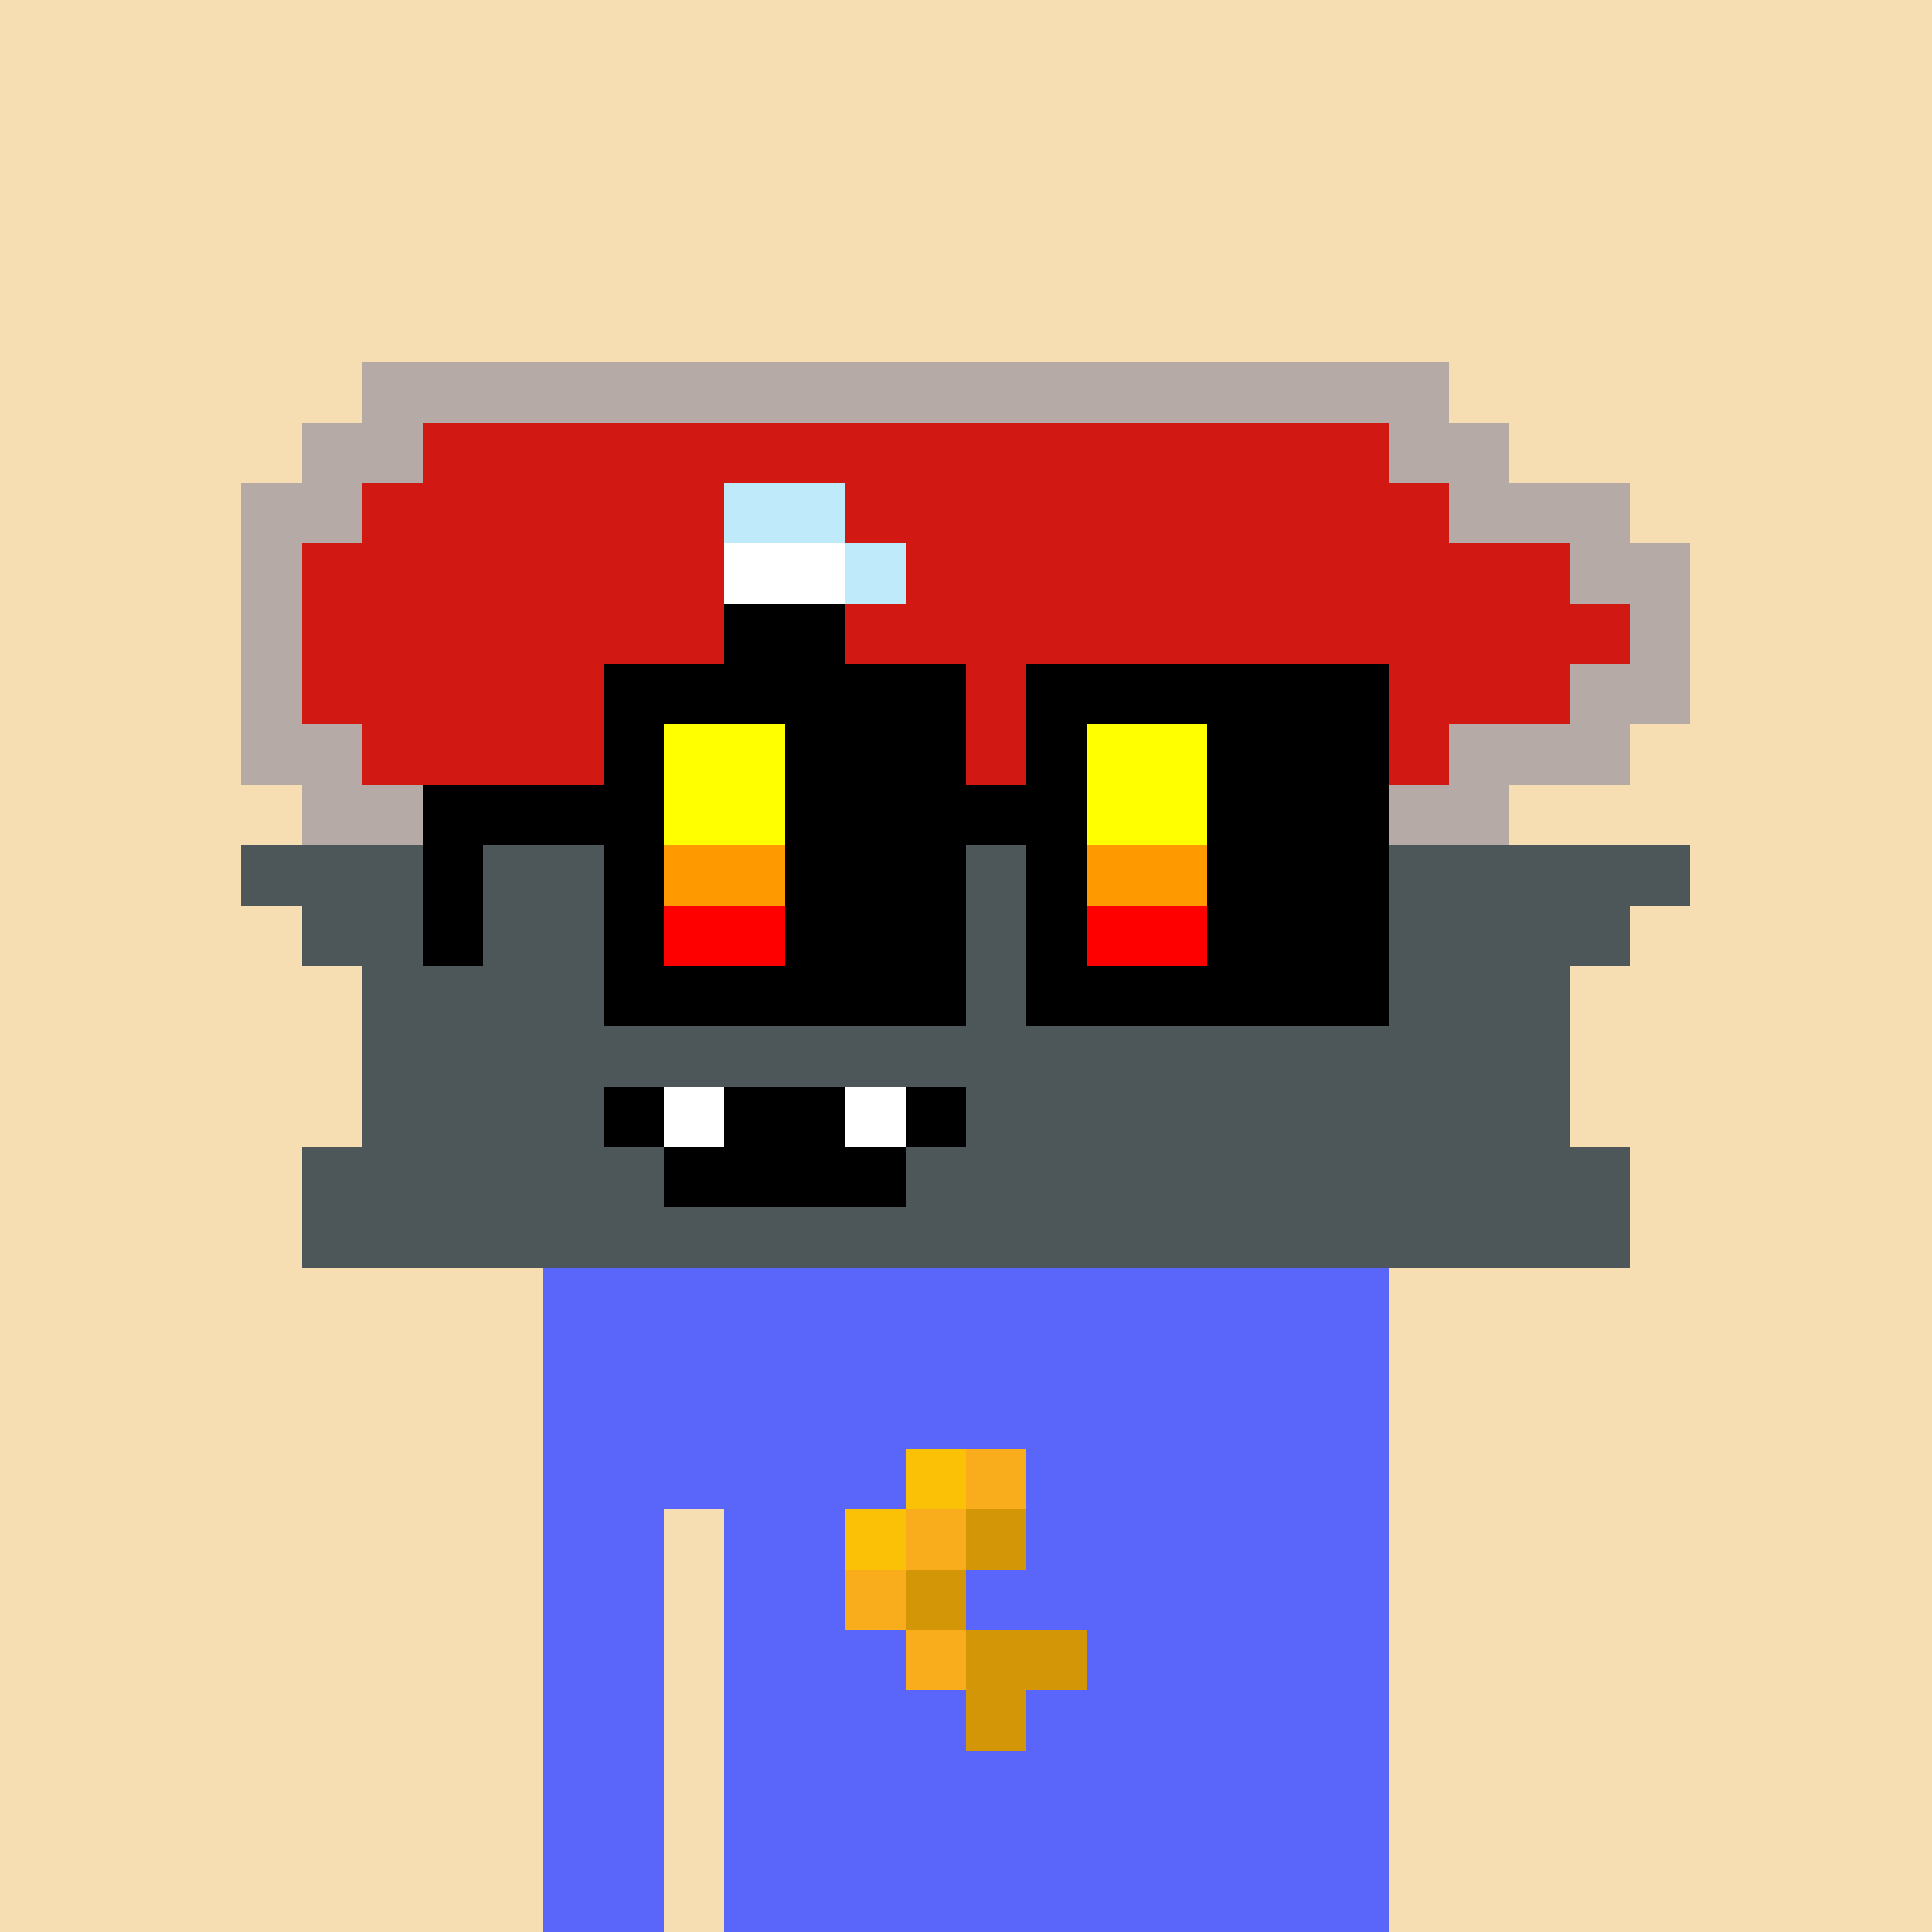 <svg width="320" height="320" viewBox="0 0 320 320" xmlns="http://www.w3.org/2000/svg" shape-rendering="crispEdges"><rect width="100%" height="100%" fill="#f7ddb2" /><rect width="140" height="10" x="90" y="210" fill="#5a65fa" /><rect width="140" height="10" x="90" y="220" fill="#5a65fa" /><rect width="140" height="10" x="90" y="230" fill="#5a65fa" /><rect width="140" height="10" x="90" y="240" fill="#5a65fa" /><rect width="20" height="10" x="90" y="250" fill="#5a65fa" /><rect width="110" height="10" x="120" y="250" fill="#5a65fa" /><rect width="20" height="10" x="90" y="260" fill="#5a65fa" /><rect width="110" height="10" x="120" y="260" fill="#5a65fa" /><rect width="20" height="10" x="90" y="270" fill="#5a65fa" /><rect width="110" height="10" x="120" y="270" fill="#5a65fa" /><rect width="20" height="10" x="90" y="280" fill="#5a65fa" /><rect width="110" height="10" x="120" y="280" fill="#5a65fa" /><rect width="20" height="10" x="90" y="290" fill="#5a65fa" /><rect width="110" height="10" x="120" y="290" fill="#5a65fa" /><rect width="20" height="10" x="90" y="300" fill="#5a65fa" /><rect width="110" height="10" x="120" y="300" fill="#5a65fa" /><rect width="20" height="10" x="90" y="310" fill="#5a65fa" /><rect width="110" height="10" x="120" y="310" fill="#5a65fa" /><rect width="10" height="10" x="150" y="240" fill="#fbc106" /><rect width="10" height="10" x="160" y="240" fill="#faad1c" /><rect width="10" height="10" x="140" y="250" fill="#fbc106" /><rect width="10" height="10" x="150" y="250" fill="#faad1c" /><rect width="10" height="10" x="160" y="250" fill="#d29607" /><rect width="10" height="10" x="140" y="260" fill="#faad1c" /><rect width="10" height="10" x="150" y="260" fill="#d29607" /><rect width="10" height="10" x="150" y="270" fill="#faad1c" /><rect width="20" height="10" x="160" y="270" fill="#d29607" /><rect width="10" height="10" x="160" y="280" fill="#d29607" /><rect width="180" height="10" x="60" y="60" fill="#b6aaa6" /><rect width="20" height="10" x="50" y="70" fill="#b6aaa6" /><rect width="160" height="10" x="70" y="70" fill="#d21813" /><rect width="20" height="10" x="230" y="70" fill="#b6aaa6" /><rect width="20" height="10" x="40" y="80" fill="#b6aaa6" /><rect width="60" height="10" x="60" y="80" fill="#d21813" /><rect width="20" height="10" x="120" y="80" fill="#bfeaf9" /><rect width="100" height="10" x="140" y="80" fill="#d21813" /><rect width="30" height="10" x="240" y="80" fill="#b6aaa6" /><rect width="10" height="10" x="40" y="90" fill="#b6aaa6" /><rect width="70" height="10" x="50" y="90" fill="#d21813" /><rect width="20" height="10" x="120" y="90" fill="#ffffff" /><rect width="10" height="10" x="140" y="90" fill="#bfeaf9" /><rect width="110" height="10" x="150" y="90" fill="#d21813" /><rect width="20" height="10" x="260" y="90" fill="#b6aaa6" /><rect width="10" height="10" x="40" y="100" fill="#b6aaa6" /><rect width="70" height="10" x="50" y="100" fill="#d21813" /><rect width="20" height="10" x="120" y="100" fill="#000000" /><rect width="130" height="10" x="140" y="100" fill="#d21813" /><rect width="10" height="10" x="270" y="100" fill="#b6aaa6" /><rect width="10" height="10" x="40" y="110" fill="#b6aaa6" /><rect width="70" height="10" x="50" y="110" fill="#d21813" /><rect width="20" height="10" x="120" y="110" fill="#000000" /><rect width="120" height="10" x="140" y="110" fill="#d21813" /><rect width="20" height="10" x="260" y="110" fill="#b6aaa6" /><rect width="20" height="10" x="40" y="120" fill="#b6aaa6" /><rect width="60" height="10" x="60" y="120" fill="#d21813" /><rect width="20" height="10" x="120" y="120" fill="#000000" /><rect width="100" height="10" x="140" y="120" fill="#d21813" /><rect width="30" height="10" x="240" y="120" fill="#b6aaa6" /><rect width="20" height="10" x="50" y="130" fill="#b6aaa6" /><rect width="50" height="10" x="70" y="130" fill="#d21813" /><rect width="20" height="10" x="120" y="130" fill="#000000" /><rect width="90" height="10" x="140" y="130" fill="#d21813" /><rect width="20" height="10" x="230" y="130" fill="#b6aaa6" /><rect width="240" height="10" x="40" y="140" fill="#4d5658" /><rect width="220" height="10" x="50" y="150" fill="#4d5658" /><rect width="200" height="10" x="60" y="160" fill="#4d5658" /><rect width="200" height="10" x="60" y="170" fill="#4d5658" /><rect width="40" height="10" x="60" y="180" fill="#4d5658" /><rect width="10" height="10" x="100" y="180" fill="#000000" /><rect width="10" height="10" x="110" y="180" fill="#ffffff" /><rect width="20" height="10" x="120" y="180" fill="#000000" /><rect width="10" height="10" x="140" y="180" fill="#ffffff" /><rect width="10" height="10" x="150" y="180" fill="#000000" /><rect width="100" height="10" x="160" y="180" fill="#4d5658" /><rect width="60" height="10" x="50" y="190" fill="#4d5658" /><rect width="40" height="10" x="110" y="190" fill="#000000" /><rect width="120" height="10" x="150" y="190" fill="#4d5658" /><rect width="220" height="10" x="50" y="200" fill="#4d5658" /><rect width="60" height="10" x="100" y="110" fill="#000000" /><rect width="60" height="10" x="170" y="110" fill="#000000" /><rect width="10" height="10" x="100" y="120" fill="#000000" /><rect width="20" height="10" x="110" y="120" fill="#ffff00" /><rect width="30" height="10" x="130" y="120" fill="#000000" /><rect width="10" height="10" x="170" y="120" fill="#000000" /><rect width="20" height="10" x="180" y="120" fill="#ffff00" /><rect width="30" height="10" x="200" y="120" fill="#000000" /><rect width="40" height="10" x="70" y="130" fill="#000000" /><rect width="20" height="10" x="110" y="130" fill="#ffff00" /><rect width="50" height="10" x="130" y="130" fill="#000000" /><rect width="20" height="10" x="180" y="130" fill="#ffff00" /><rect width="30" height="10" x="200" y="130" fill="#000000" /><rect width="10" height="10" x="70" y="140" fill="#000000" /><rect width="10" height="10" x="100" y="140" fill="#000000" /><rect width="20" height="10" x="110" y="140" fill="#ff9900" /><rect width="30" height="10" x="130" y="140" fill="#000000" /><rect width="10" height="10" x="170" y="140" fill="#000000" /><rect width="20" height="10" x="180" y="140" fill="#ff9900" /><rect width="30" height="10" x="200" y="140" fill="#000000" /><rect width="10" height="10" x="70" y="150" fill="#000000" /><rect width="10" height="10" x="100" y="150" fill="#000000" /><rect width="20" height="10" x="110" y="150" fill="#ff0000" /><rect width="30" height="10" x="130" y="150" fill="#000000" /><rect width="10" height="10" x="170" y="150" fill="#000000" /><rect width="20" height="10" x="180" y="150" fill="#ff0000" /><rect width="30" height="10" x="200" y="150" fill="#000000" /><rect width="60" height="10" x="100" y="160" fill="#000000" /><rect width="60" height="10" x="170" y="160" fill="#000000" /></svg>